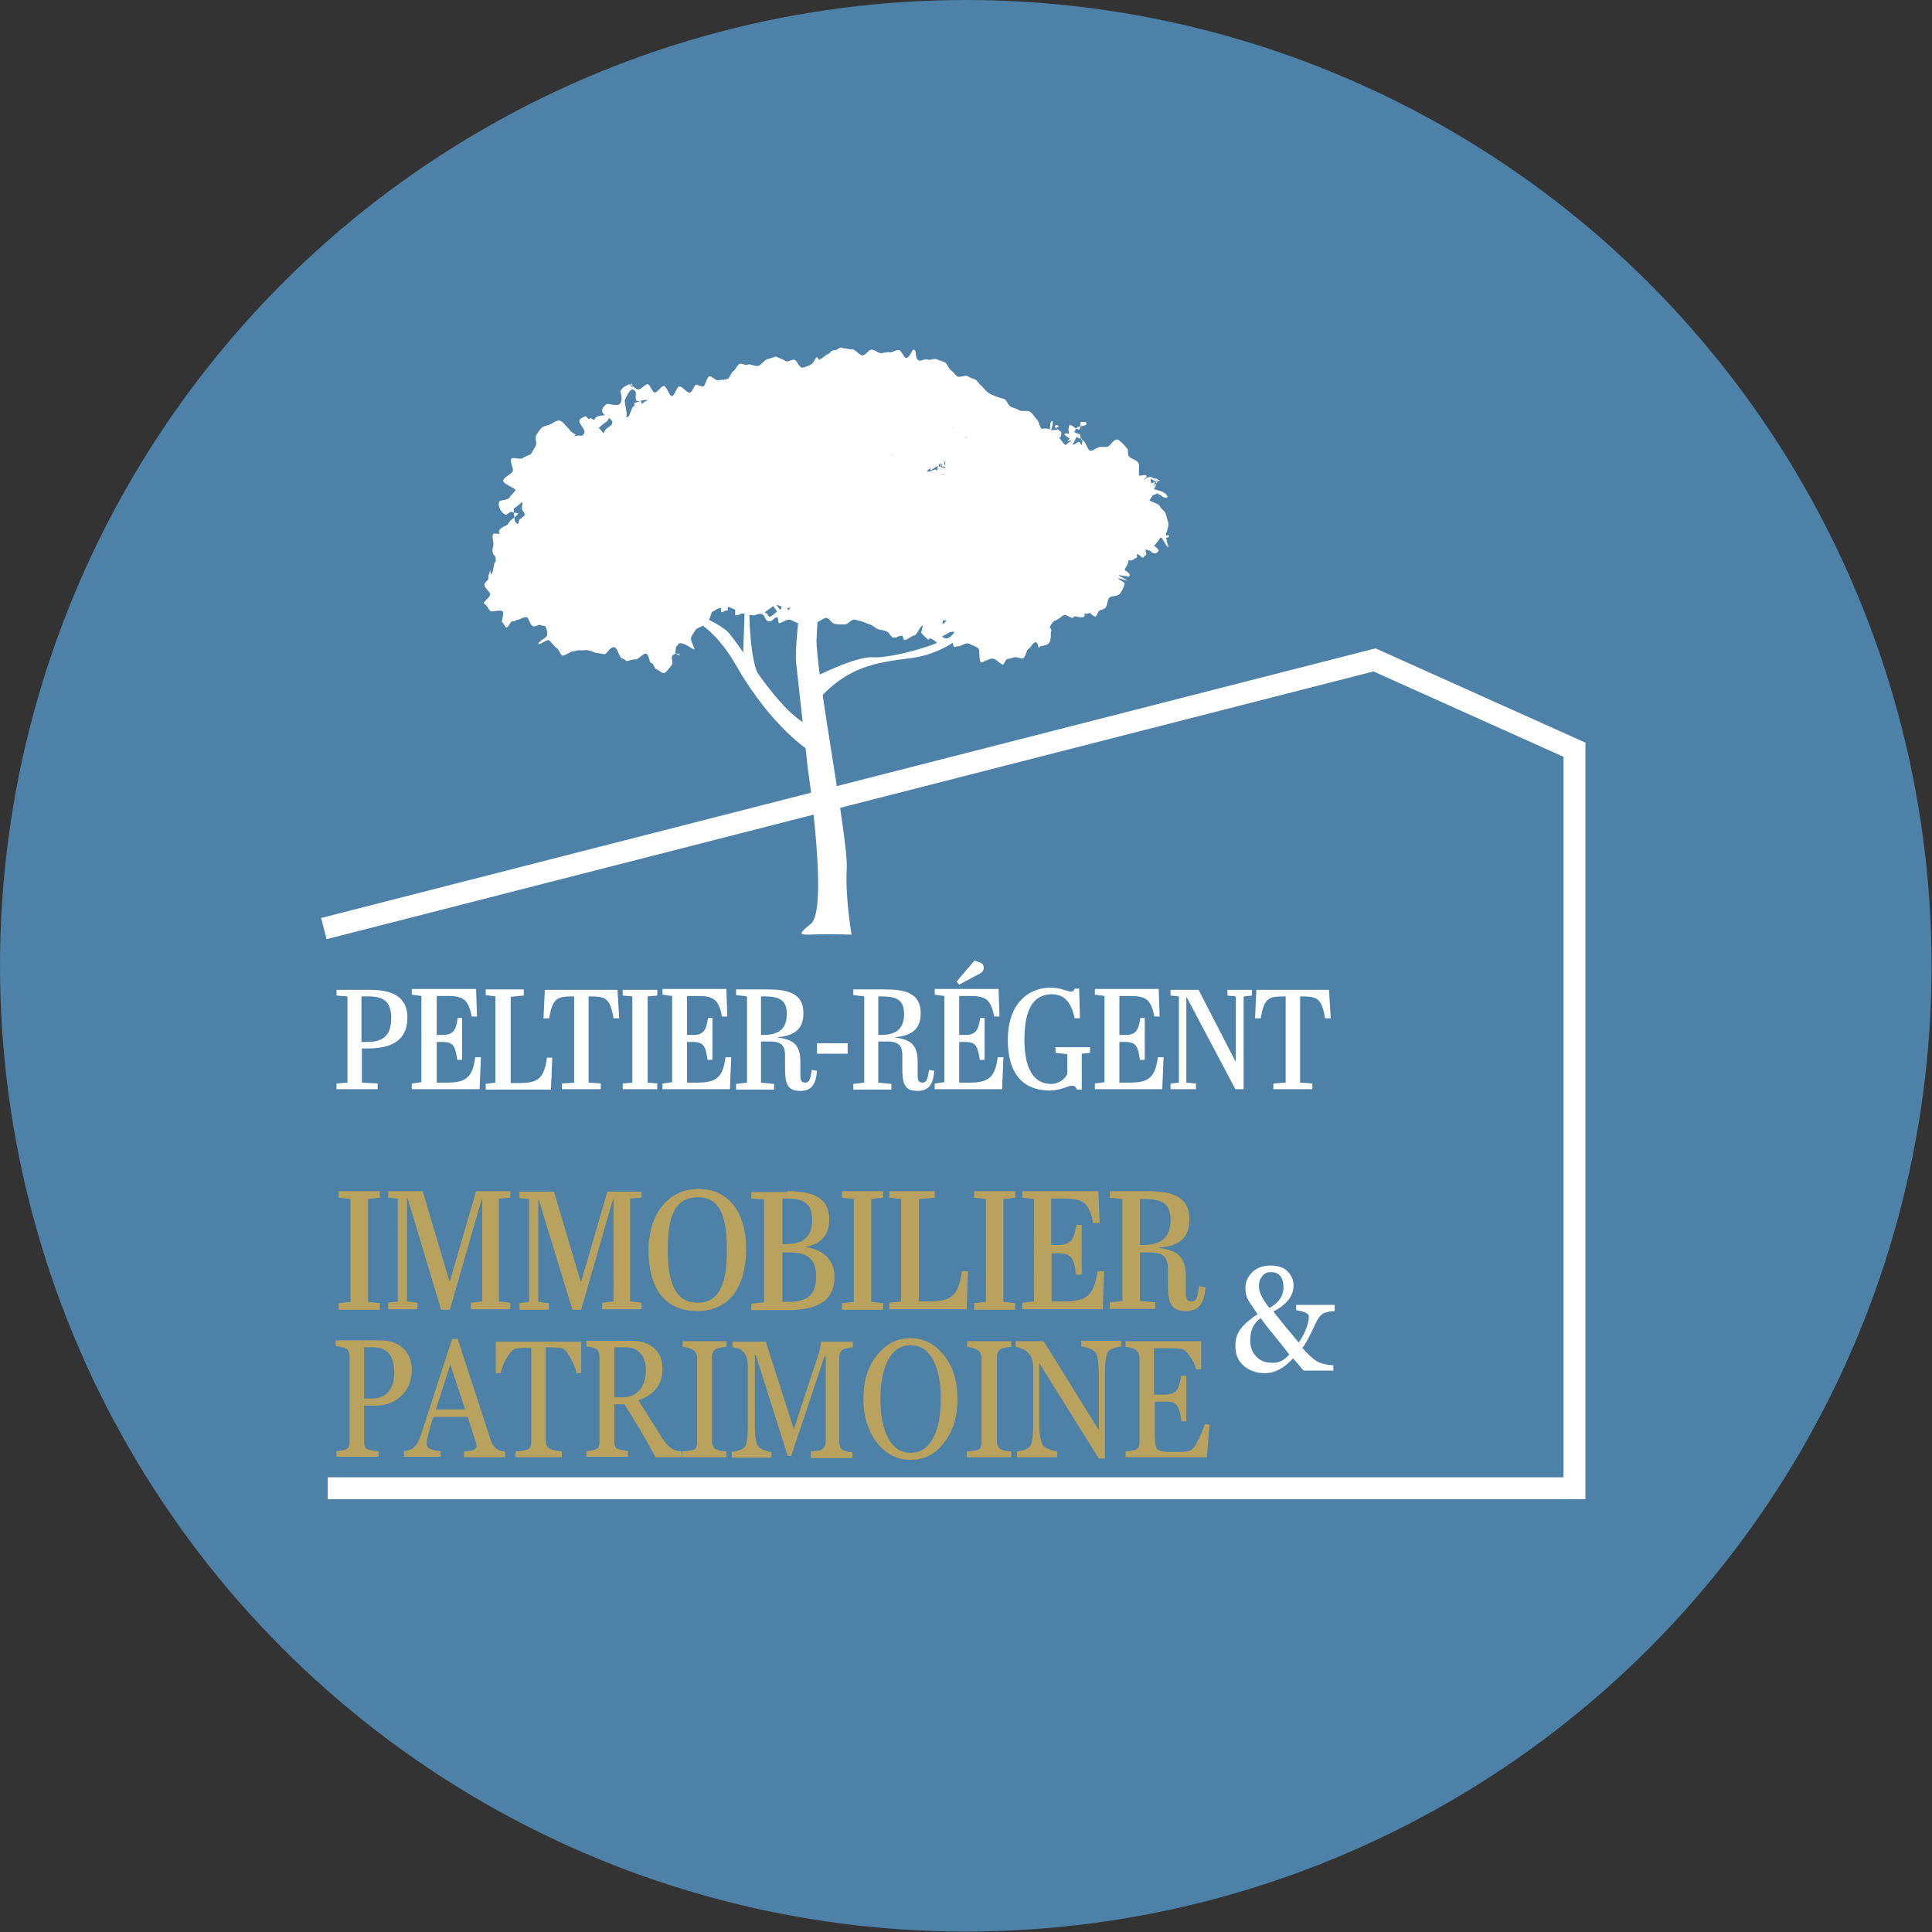 <?xml version="1.0" encoding="utf-8"?>
<!-- Generator: Adobe Illustrator 27.8.0, SVG Export Plug-In . SVG Version: 6.00 Build 0)  -->
<svg version="1.1" id="Calque_1" xmlns="http://www.w3.org/2000/svg" xmlns:xlink="http://www.w3.org/1999/xlink" x="0px" y="0px"
	 viewBox="0 0 441.5 441.5" style="enable-background:new 0 0 441.5 441.5;" xml:space="preserve">
<rect x="0" y="0" width="441.5" height="441.5" fill="#333333" stroke="none"/>
<style type="text/css">
	.st0{fill:#4D81A8;}
	.st1{fill:#FFFFFF;stroke:#FFFFFF;stroke-width:0.2;stroke-miterlimit:10;}
	.st2{fill:#FFFFFF;stroke:#FFFFFF;stroke-width:5;stroke-miterlimit:10;}
	.st3{fill:none;stroke:#FFFFFF;stroke-width:5;stroke-miterlimit:10;}
	.st4{fill:#B9A25D;}
	.st5{fill:#FFFFFF;}
</style>
<circle class="st0" cx="220.7" cy="220.7" r="220.7"/>
<g>
	<path class="st1" d="M160.1,176.9"/>
	<g>
		<line class="st2" x1="359.9" y1="340.1" x2="74.9" y2="340.1"/>
		<polyline class="st3" points="74,212.2 314.1,150.8 361.3,172 		"/>
		<line class="st3" x1="359.8" y1="169.7" x2="359.8" y2="342.6"/>
	</g>
	<g>
		<path class="st4" d="M80.1,274l-2.7-0.3v-1.5h9.4v1.5l-2.7,0.3v23.5l2.7,0.3v1.5h-9.4v-1.5l2.7-0.3V274z"/>
		<path class="st4" d="M116.6,272.2v1.5l-2.6,0.2v23.5l2.6,0.3v1.5h-9v-1.5l2.6-0.3V274h-0.1l-7.3,25.3h-2L93.2,274H93v23.4l2.4,0.3
			v1.5h-6.7v-1.5l2.2-0.3v-23.5l-2.2-0.2v-1.5h7.9l6.1,20.6h0.1l6-20.6H116.6z"/>
		<path class="st4" d="M146.6,272.2v1.5l-2.6,0.2v23.5l2.6,0.3v1.5h-9v-1.5l2.6-0.3V274h-0.1l-7.3,25.3h-2l-7.7-25.2H123v23.4
			l2.4,0.3v1.5h-6.7v-1.5l2.2-0.3v-23.5l-2.2-0.2v-1.5h7.9l6.1,20.6h0.1l6-20.6H146.6z"/>
		<path class="st4" d="M159.6,271.7c6.7,0,10.9,5.1,10.9,13.7c0,8.8-3.9,14.2-11.2,14.2c-7.2,0-11.1-5-11.1-13.9
			C148.2,277.3,152.8,271.7,159.6,271.7z M159.5,273.6c-5.8,0-6.9,5.3-6.9,12.1c0,6.3,1.2,12,6.8,12c5.5,0,6.7-5.3,6.7-12.1
			C166.1,278.9,165,273.6,159.5,273.6z"/>
		<path class="st4" d="M180,272.2c5.8,0,9.5,1.5,9.5,6.5c0,3.5-1.9,5.6-5.3,6.2v0.1c4,0.6,6.5,3,6.5,6.7c0,6.1-4.6,7.7-11,7.7h-8
			v-1.5l2.9-0.3v-23.5l-2.9-0.2v-1.5H180z M178.7,284.3h0.9c4.4,0,6-2.1,6-5.5c0-3.4-1.5-4.9-5.8-4.9h-1V284.3z M178.7,297.5h1.5
			c4.7,0,6.3-2,6.3-5.8c0-3.8-1.8-5.5-6-5.5h-1.7V297.5z"/>
		<path class="st4" d="M195.1,274l-2.7-0.3v-1.5h9.4v1.5l-2.7,0.3v23.5l2.7,0.3v1.5h-9.4v-1.5l2.7-0.3V274z"/>
		<path class="st4" d="M213.6,272.2v1.5L210,274v23.4h2c5.2,0,7-1,7.8-6.9h1.4l-0.3,8.7h-17.7v-1.5l2.7-0.3V274l-2.7-0.3v-1.5H213.6
			z"/>
		<path class="st4" d="M225.3,274l-2.7-0.3v-1.5h9.4v1.5l-2.7,0.3v23.5l2.7,0.3v1.5h-9.4v-1.5l2.7-0.3V274z"/>
		<path class="st4" d="M251,272.2l0.3,7.3h-1.5c-0.9-4.7-2.3-5.6-6.7-5.6h-2.9v10.6h1.7c2.8,0,3.5-1.2,4.1-4.6h1.2v11.4h-1.3
			c-0.5-4.1-1.2-4.9-4.3-4.9h-1.3v11h2.9c5.4,0,6.8-1.6,7.6-6.9h1.5l-0.3,8.7h-18.4v-1.5l2.7-0.3V274l-2.7-0.3v-1.5H251z"/>
		<path class="st4" d="M260.5,286.2v11.1l3.5,0.3v1.5h-10.4v-1.5l2.9-0.3V274l-2.9-0.3v-1.5h8.4c5.3,0,9.8,0.9,9.8,6.4
			c0,4.6-2.7,6.2-6.9,6.5v0.1c4.4,0.5,6.1,2.2,6.1,6.7v3.4c0,1.3,0.1,2.1,1.3,2.1c1.2,0,1.4-1.1,1.7-3.5l1.5,0.3
			c-0.3,2.5-0.7,5.4-4.5,5.4c-3.6,0-4.1-2.1-4.1-6.3V290c0-2.5-0.9-3.8-4.1-3.8H260.5z M260.5,284.5h0.7c4.4,0,6.3-1.9,6.3-5.8
			c0-3.6-1.9-4.7-6.1-4.7h-0.9V284.5z"/>
	</g>
	<g>
		<path class="st5" d="M84.5,226.2c4.9,0,8.6,1.4,8.6,6.3c0,5.7-4.2,7.1-9.3,7.1h-1.1v7.8l3.6,0.2v1.3h-9.4v-1.3l2.5-0.2v-19.7
			l-2.5-0.2v-1.3H84.5z M82.7,238.1h1.4c3.7,0,5.3-1.8,5.3-5.4c0-3.7-1.6-5-5.2-5h-1.6V238.1z"/>
		<path class="st5" d="M108.8,226.2l0.2,6.1h-1.2c-0.8-4-2-4.7-5.6-4.7h-2.4v8.9h1.4c2.3,0,3-1,3.4-3.9h1v9.6h-1.1
			c-0.5-3.4-1-4.1-3.6-4.1h-1.1v9.3h2.4c4.5,0,5.8-1.4,6.4-5.8h1.3l-0.3,7.3H94.1v-1.3l2.2-0.3v-19.7l-2.2-0.3v-1.3H108.8z"/>
		<path class="st5" d="M119.7,226.2v1.3l-3,0.3v19.7h1.7c4.4,0,5.9-0.8,6.6-5.8h1.2l-0.3,7.3h-14.9v-1.3l2.2-0.3v-19.7l-2.2-0.3
			v-1.3H119.7z"/>
		<path class="st5" d="M141.5,232.7h-1.3c-0.8-4.8-1.9-5-5.7-5v19.7l2.8,0.2v1.3h-8.9v-1.3l2.8-0.2v-19.7c-3.8,0-4.9,0.2-5.7,5h-1.3
			l0.3-6.5h16.6L141.5,232.7z"/>
		<path class="st5" d="M144.5,227.7l-2.2-0.2v-1.3h7.9v1.3l-2.2,0.2v19.7l2.2,0.2v1.3h-7.9v-1.3l2.2-0.2V227.7z"/>
		<path class="st5" d="M166,226.2l0.2,6.1H165c-0.8-4-2-4.7-5.6-4.7h-2.4v8.9h1.4c2.3,0,3-1,3.4-3.9h1v9.6h-1.1
			c-0.5-3.4-1-4.1-3.6-4.1h-1.1v9.3h2.4c4.5,0,5.8-1.4,6.4-5.8h1.3l-0.3,7.3h-15.4v-1.3l2.2-0.3v-19.7l-2.2-0.3v-1.3H166z"/>
		<path class="st5" d="M173.9,238v9.4l3,0.3v1.3h-8.7v-1.3l2.5-0.3v-19.7l-2.5-0.3v-1.3h7.1c4.5,0,8.3,0.7,8.3,5.4
			c0,3.9-2.3,5.2-5.8,5.5v0.1c3.7,0.5,5.1,1.8,5.1,5.6v2.9c0,1.1,0.1,1.8,1.1,1.8c1,0,1.2-0.9,1.5-2.9l1.2,0.2
			c-0.2,2.1-0.6,4.6-3.8,4.6c-3.1,0-3.5-1.8-3.5-5.3v-2.8c0-2.1-0.7-3.2-3.4-3.2H173.9z M173.9,236.5h0.6c3.7,0,5.3-1.6,5.3-4.8
			c0-3.1-1.6-4-5.1-4h-0.8V236.5z"/>
		<path class="st5" d="M186.7,238.4h7v2.4h-7V238.4z"/>
		<path class="st5" d="M200.7,238v9.4l3,0.3v1.3h-8.7v-1.3l2.5-0.3v-19.7l-2.5-0.3v-1.3h7.1c4.5,0,8.3,0.7,8.3,5.4
			c0,3.9-2.3,5.2-5.8,5.5v0.1c3.7,0.5,5.1,1.8,5.1,5.6v2.9c0,1.1,0.1,1.8,1.1,1.8c1,0,1.2-0.9,1.5-2.9l1.2,0.2
			c-0.2,2.1-0.6,4.6-3.8,4.6c-3.1,0-3.5-1.8-3.5-5.3v-2.8c0-2.1-0.7-3.2-3.4-3.2H200.7z M200.7,236.5h0.6c3.7,0,5.3-1.6,5.3-4.8
			c0-3.1-1.6-4-5.1-4h-0.8V236.5z"/>
		<path class="st5" d="M228.2,226.2l0.2,6.1h-1.2c-0.8-4-2-4.7-5.6-4.7h-2.4v8.9h1.4c2.3,0,3-1,3.4-3.9h1v9.6h-1.1
			c-0.5-3.4-1-4.1-3.6-4.1h-1.1v9.3h2.4c4.5,0,5.8-1.4,6.4-5.8h1.3l-0.3,7.3h-15.4v-1.3l2.2-0.3v-19.7l-2.2-0.3v-1.3H228.2z
			 M222.7,219.5l1.1,0.4c0.7,0.2,1,0.6,1,1.3c0,0.7-0.5,1.1-1.1,1.4l-4.5,2.4l-0.6-0.7L222.7,219.5z"/>
		<path class="st5" d="M234.1,237.6c0,6.4,2,10.1,6.1,10.1c1.5,0,3.1-0.9,3.7-2.3v-4.5l-2.7-0.3v-1.3h7.9v1.3l-1.9,0.2v8.2h-1.1
			c-0.2-0.4-0.4-0.9-1.1-0.9c-1,0-2.5,1.1-5.2,1.1c-5.7,0-9.5-3.5-9.5-11.6c0-7.9,4.4-11.9,9.8-11.9c2.4,0,3.7,0.9,4.7,0.9
			c0.4,0,0.6-0.2,0.8-0.7h1l0.2,6.8h-1.2c-0.9-3.8-2.3-5.5-5.5-5.5C236.2,227.4,234.1,230.5,234.1,237.6z"/>
		<path class="st5" d="M264.8,226.2l0.2,6.1h-1.2c-0.8-4-2-4.7-5.6-4.7h-2.4v8.9h1.4c2.3,0,3-1,3.4-3.9h1v9.6h-1.1
			c-0.5-3.4-1-4.1-3.6-4.1h-1.1v9.3h2.4c4.5,0,5.8-1.4,6.4-5.8h1.3l-0.3,7.3h-15.4v-1.3l2.2-0.3v-19.7l-2.2-0.3v-1.3H264.8z"/>
		<path class="st5" d="M284.1,248.9h-1.8l-11.1-21h-0.1v19.5l2.2,0.2v1.3h-5.8v-1.3l1.9-0.2v-19.7l-1.9-0.2v-1.3h6.4l8.4,16.3h0.1
			v-14.8l-1.9-0.2v-1.3h5.6v1.3l-1.9,0.2V248.9z"/>
		<path class="st5" d="M304.1,232.7h-1.3c-0.8-4.8-1.9-5-5.7-5v19.7l2.8,0.2v1.3H291v-1.3l2.8-0.2v-19.7c-3.8,0-4.9,0.2-5.7,5h-1.3
			l0.3-6.5h16.6L304.1,232.7z"/>
	</g>
	<g>
		<path class="st4" d="M83.2,321.3v8.1c0,0.9,0.2,1.5,0.6,1.7c0.4,0.3,1.3,0.4,2.7,0.5v1.3h-9.6v-1.3c1.3-0.1,2.1-0.3,2.5-0.6
			c0.4-0.3,0.5-0.8,0.5-1.7v-19.2c0-0.7-0.2-1.3-0.5-1.7c-0.3-0.4-1.2-0.6-2.7-0.8v-1.3H87c2.1,0,3.8,0.6,5.1,1.8
			c1.3,1.2,2,2.8,2,4.8c0,2.6-0.8,4.6-2.4,6.1s-3.5,2.2-5.9,2.2H83.2z M83.2,307.9v11.7h1.6c1.8,0,3.1-0.5,4-1.6
			c0.9-1.1,1.3-2.5,1.3-4.2c0-4-1.6-5.9-4.7-5.9H83.2z"/>
		<path class="st4" d="M106,333v-1.3c1.9-0.1,2.9-0.5,2.9-1.1c0-0.3,0-0.5-0.1-0.8l-1.9-6H99c-1,3.2-1.5,5.2-1.5,6.2
			c0,0.9,1.1,1.5,3.2,1.6v1.3h-8.4v-1.3c0.9-0.1,1.6-0.3,2.1-0.7c0.5-0.4,0.9-0.9,1.2-1.5c0.3-0.6,1.3-3.5,2.9-8.6l4.8-14.8h1.3
			l7.5,23c0.5,1.7,1.6,2.6,3.3,2.7v1.3H106z M102.9,311.8l-3.3,10.3h6.7L102.9,311.8z"/>
		<path class="st4" d="M131.7,313.6c-0.2-1-0.7-2.1-1.3-3.2s-1.1-1.8-1.6-2.1c-0.4-0.3-1.5-0.4-3.2-0.4h-0.9v21.3
			c0,0.7,0.2,1.3,0.6,1.6c0.4,0.4,1.4,0.7,3.1,0.9v1.3h-10.6v-1.3c1.5-0.1,2.5-0.3,3-0.6c0.4-0.3,0.6-0.9,0.6-1.7v-21.4h-0.9
			c-1.5,0-2.5,0.1-3,0.3c-0.4,0.2-1,0.8-1.7,2c-0.7,1.1-1.1,2.3-1.4,3.5h-1.1v-7.2h19.5v7.2H131.7z"/>
		<path class="st4" d="M149.8,333c-2.3-4.3-4.7-8.3-7.1-12.1h-2.3v8.4c0,0.9,0.2,1.5,0.5,1.7c0.4,0.2,1.2,0.4,2.6,0.6v1.3H134v-1.3
			c1.3-0.1,2.1-0.3,2.5-0.6c0.4-0.3,0.5-0.8,0.5-1.7v-19.2c0-0.8-0.2-1.4-0.6-1.7c-0.4-0.3-1.2-0.6-2.4-0.7v-1.3h10.4
			c2.2,0,3.9,0.6,5.1,1.7s1.9,2.7,1.9,4.7c0,3.5-1.8,5.9-5.5,7.2c0.7,1.1,2.2,3.5,4.4,7c1.1,1.9,1.9,2.9,2.2,3.2
			c0.3,0.3,0.7,0.6,1.1,0.9c0.4,0.3,1.1,0.5,2.2,0.6v1.3H149.8z M140.4,307.9v11.4h2.1c1.5,0,2.7-0.6,3.7-1.7
			c0.9-1.1,1.4-2.6,1.4-4.5c0-1.6-0.4-2.9-1.2-3.8s-1.9-1.4-3.3-1.4H140.4z"/>
		<path class="st4" d="M155.9,333v-1.3c1.5-0.1,2.4-0.3,2.8-0.5s0.6-0.8,0.6-1.6v-19.3c0-0.8-0.3-1.4-0.9-1.8s-1.4-0.6-2.4-0.7v-1.3
			H166v1.3c-1.4,0.1-2.3,0.3-2.7,0.7s-0.6,0.9-0.6,1.6v19.2c0,0.7,0.2,1.2,0.5,1.6s1.3,0.7,2.8,0.8v1.3H155.9z"/>
		<path class="st4" d="M185.3,333v-1.3c1.1-0.1,1.8-0.2,2.1-0.3s0.7-0.3,0.9-0.7c0.3-0.4,0.4-0.9,0.4-1.4v-19.3h-0.3l-7.6,22.7h-0.8
			l-7.3-23.1h-0.2v15.9c0,1.6,0.1,2.9,0.3,3.9c0.2,1,0.8,1.6,1.6,1.9c0.9,0.3,1.5,0.5,1.9,0.5v1.3h-9.1v-1.3
			c1.6-0.2,2.6-0.6,3.1-1.3c0.4-0.7,0.6-2.3,0.6-4.8v-13.6c0-2.6-1.2-4-3.5-4.2v-1.3h7.6l6.4,20l5.5-16.7c0.4-1.1,0.6-2.2,0.7-3.3
			h7.3v1.3c-1.3,0.1-2.1,0.3-2.5,0.7c-0.4,0.3-0.6,0.9-0.6,1.7v19.2c0,0.8,0.2,1.4,0.6,1.7c0.4,0.3,1.2,0.6,2.4,0.7v1.3H185.3z"/>
		<path class="st4" d="M208.1,333.6c-3.1,0-5.6-1.3-7.7-3.9c-2-2.6-3.1-6-3.1-10c0-4.1,1-7.4,3.1-10c2.1-2.6,4.6-3.9,7.6-3.9
			c3.1,0,5.6,1.3,7.7,3.9c2.1,2.6,3.1,5.9,3.1,10c0,4.1-1,7.4-3.1,10C213.7,332.4,211.1,333.6,208.1,333.6z M208.1,307.4
			c-2.2,0-3.9,1.1-5.1,3.3c-1.2,2.2-1.8,5.2-1.8,9c0,3.8,0.6,6.8,1.8,9c1.2,2.2,2.9,3.3,5.1,3.3c2.2,0,3.9-1.1,5.1-3.3
			c1.2-2.2,1.8-5.2,1.8-9c0-3.8-0.6-6.8-1.8-9C212,308.5,210.3,307.4,208.1,307.4z"/>
		<path class="st4" d="M220.9,333v-1.3c1.5-0.1,2.4-0.3,2.8-0.5s0.6-0.8,0.6-1.6v-19.3c0-0.8-0.3-1.4-0.9-1.8
			c-0.6-0.4-1.4-0.6-2.4-0.7v-1.3h10.1v1.3c-1.4,0.1-2.3,0.3-2.7,0.7c-0.4,0.3-0.6,0.9-0.6,1.6v19.2c0,0.7,0.2,1.2,0.5,1.6
			c0.4,0.4,1.3,0.7,2.8,0.8v1.3H220.9z"/>
		<path class="st4" d="M256.2,307.7c-1.5,0.2-2.5,0.6-3,1.2c-0.4,0.6-0.7,2.2-0.7,4.9v19.5h-1.4l-13.6-21.8v13.7
			c0,1.6,0.1,2.9,0.3,3.6c0.2,0.8,0.4,1.3,0.6,1.6s0.7,0.5,1.4,0.8s1.3,0.4,1.8,0.5v1.3h-9.2v-1.3c1.3-0.2,2.2-0.5,2.8-1
			c0.6-0.5,0.9-2.2,0.9-5.2v-13.1c0-2.6-1.3-4.1-4-4.6v-1.3h6.4l12.6,20.3V314c0-2.8-0.3-4.6-0.9-5.1c-0.6-0.6-1.6-1-3.1-1.2v-1.3
			h9.1V307.7z"/>
		<path class="st4" d="M275.8,333h-18.6v-1.3c1.4-0.1,2.3-0.4,2.7-0.6c0.4-0.3,0.5-0.8,0.5-1.6v-19.1c0-0.9-0.3-1.5-0.8-1.9
			s-1.3-0.6-2.4-0.7v-1.3h17.3v6.4h-1.2c-0.2-1-0.6-1.9-1.3-2.8c-0.6-0.9-1.1-1.5-1.6-1.7c-0.4-0.2-1.5-0.3-3.2-0.3h-3.5v10.6h2.5
			c1.2,0,2-0.3,2.6-0.9c0.5-0.6,0.9-1.8,1.1-3.4h1.2v10.4H270c-0.1-0.6-0.2-1.4-0.4-2.2c-0.2-0.8-0.6-1.4-1-1.8
			c-0.4-0.4-1.2-0.5-2.2-0.5h-2.5v8c0,1.5,0.2,2.5,0.6,2.9c0.4,0.4,1.5,0.6,3.2,0.6h1.4c1.5,0,2.5-0.1,3-0.4c0.5-0.3,1.1-1,1.7-2.3
			c0.6-1.2,1.1-2.4,1.5-3.6h1.1L275.8,333z"/>
	</g>
	<g>
		<path class="st5" d="M266.7,121.4c0-0.4,0.5-1.3,0.2-2.2c-0.2-0.5-0.3-1.3-0.6-2c-0.3-0.6-1-0.9-1.3-1.6c-0.3-0.6-2-0.8-2.4-1.4
			c0.2,0.2,0.5-0.6,0.7-0.8c0.1-0.4,1.1-0.4,1.1-0.7c0.7,0.4,2.2,1.6,2.4,0.8c-0.4-1.3-2.6-1.5-3.1-1.7c0.2-0.4,0.8-1.3,0.4-1.8
			c0,0,0.9-0.1,0.9-0.2c0,0-0.7-0.4-0.7-0.4c-0.1,0-1.1-0.2-1.1-0.1c0,0,1.1,0.6,1.1,0.6c-0.6,0.5-1.6,0.4-1.5,1.3
			c-0.1,0,0.7,0.2,0.6,0.3l0.1,0.8c0,0,0.1-1.3,0.1-1.3c-0.1-0.1,0.6-0.2,0.5-0.2c0-0.2-0.9,0.2-1,0.1c0.3,0-0.4-1.2-0.1-1.5
			c0,0,0.8,0.5,0.8,0.5c0,0,0.8,0.3,0.8,0.2c0-0.1-1.1,1.3-1.2,1.3c0,0,0.8-1.6,0.8-1.6c-0.8-0.9-1.7-1.2-2.8-0.1
			c-0.1-0.2,0.1,0.1,0-0.1c0.4-0.5,0.8-0.5,0.5-1c-0.5-0.1-1.1,0.1-1.5,0.1c-0.4-0.7,0.2-2.3-0.3-3c-0.5-0.7-1.6-0.8-2.1-1.4
			c0.1,0,0,0.1,0,0c-0.4-0.5-0.1-1.6-0.4-1.8c-0.6-0.7-1.3-1.5-1.9-1.9c-0.9-0.7-1.9,1.1-2.4,1.4c-0.5,0.3-1.6,0-2.2,0.2
			c-0.6,0.2-1.3,0.8-1.9,0.8c-0.6,0.1-1.2-2.4-1.8-2.4c0-0.1-0.2,1.2-0.2,1.1c-0.4-0.2-0.3-0.8-0.7-0.7c0-0.2-1.1,0.8-1.4,0.6
			c0.1-0.2,0.9-1.6,0.9-1.8c0.4,0.2,0.5,0.6,1,0.2c0-0.1,0.6,1.1,0.5,1.1c0.3-0.1-0.7-0.6-0.5-1c-0.4-0.7,0.1-1.1-0.6-0.9
			c0-0.2-0.9-0.3-0.9-0.5c0,0,0.7-1.1,0.7-1.1c1.4-0.4,2.5-0.2,1.9-1.2c-0.4,0.1-1.1-0.1-1.2,0.1c0-0.3,0,1.6-0.2,1.6
			c-0.5,0.2-0.8-0.5-0.9-0.2c-0.2-0.2-0.9-0.8-1.4-0.8c-0.4,0.8-0.3,2.6,0.6,2.7c-0.1,0.2,0.5-0.3,0.5-0.1c-0.4-0.2-1.9-1.1-2.3-0.4
			c0,0.1,1.3,0.9,1.3,1c-0.4,0.2-0.3,0.1-0.5,0.5c0.1,0,0.8-0.2,0.9-0.2c0,0.1-1.4,1-1.4,1.1c-0.8-0.4-1.2-1.9-2.2-2.2
			c0-0.2-0.7,0.2-0.8,0c0.1,0,0.5,0.3,0.5,0.2c1.4,0.6,1.6,0.2,1.5-1c-0.7-0.4-0.9-0.9-1.3-0.8c0.8-0.6,1.1-0.3,0.3-0.8
			c-1.2,0.4,0.1,0.7,0.2,1.1c-0.1,0-1.5,0.1-1.5,0.1c0.1-0.4,0.6-1.7,0.3-2.1c-0.6,0-0.5,1.4-0.6,2c-0.6-0.5-1.5-0.2-1.9-0.2
			c-0.4-0.4-0.5-1.6-1.1-2.2c-0.5-0.5-0.9-1.3-1.5-1.7c-0.5-0.4-1.7,0-2.4-0.3c-0.6-0.4-1.2-0.5-1.9-0.8c-0.7-0.2-1.1-1.8-1.8-1.9
			c-0.7-0.1-1.1-0.3-1.7-0.5c-0.6-0.3-1.1-0.4-1.7-0.8c-0.6-0.4-0.9-0.9-1.4-1.4c-0.5-0.4-0.9-1-1.4-1.5c-0.5-0.4-1.4-0.5-1.9-0.9
			c-0.5-0.4-2,0.4-2.5,0c-0.5-0.4-0.9-1.1-1.4-1.4c-0.6-0.4-0.8-1.5-1.4-1.8c-0.6-0.3-1.2-0.4-1.8-0.7c-0.7-0.3-1.5,0.3-2,0.1
			c-0.7-0.3-1.5,0.3-2,0.2c-1.3-0.4-0.4-2.3-1.3-2.5c-0.3-0.2-0.9,1.8-1.7,1.9c-0.5,0.1-1.2-2-1.8-1.8c-0.6-0.1-1.3,0.6-2,0.5
			c-0.7-0.1-1.4,0.2-2.1,0.2c-0.7-0.1-1.3-0.8-2-0.8c-0.7,0-1.4,1.3-2.1,1.3c-0.8,0-1.7-1.5-2.5-1.4c-0.8,0.1-1.2-0.3-2-0.2
			c-0.6-0.6-1.2,0.4-1.7,0.4c-0.3,0-0.9,0-1.4,0.8c-0.9,0.2-1.5,1.2-2.4,1.4c-0.1-0.1-0.3-0.6-0.5-0.6c-0.4,0.5-0.7,1.4-1.3,1.7
			c-0.6,0.3-1.4,0.7-2,0.7c-0.6,0.1-1.2-1.7-1.8-1.8c-0.6-0.1-1.4,0.6-2,0.3c-0.7-0.5-1.4-0.6-2.1-1c-0.6,0-1.2,0.4-2.1,0.6
			c-0.7,0.2-1.3,1.3-2,1.5c-0.8,0.2-1.8-0.5-2.4-0.3c-0.4,0.4-1.6-0.5-2-0.1c-0.6,0.4-0.8,1.3-1.3,1.6c-0.6,0.3-0.8,1.6-1.4,1.8
			c-0.6,0.3-1.4,0.1-2.1,0.3c-0.6,0.1-1.4-1-2-0.9c-0.6,0.1-0.9,2.2-1.4,2.3c-0.6,0.1-1.1-0.4-1.7-0.4c-0.5,0.4-0.7,1.5-1.3,1.8
			c-0.6,0.3-1.8-1.5-2.5-1.4c-0.6,0.1-1,2.2-1.7,2.2c-0.6,0-1.1-2.2-1.8-2.3c-0.6-0.1-1.5,1.6-2.1,1.5c-0.6-0.1-1-1.8-1.6-1.9
			c-0.6-0.1-1.6,1.4-2.3,1.2c-0.6-0.2-1.1-0.9-1.7-1.1c-0.2,0.1,0.6-0.3,0.4-0.3c0.2,0.4,0,0.6,0.2,1c0,0-0.8-0.8-0.8-0.8
			c-1.7,0.7-1.6,1.1-2,1.5c-0.2,0.2,0.7,1.8-0.1,2.9c-0.6,0.9-2.8-0.2-3.2,0.2c-1.2,1-1.2,1.7-0.2,2.6c0.2,0.2,0.8,0.1,0.9,0.6
			c0.3,0.1,0.6,0.6,0.8,0.7c-0.3,0.3,0,0.5-0.3,0.8c0,0.3-0.4,0-0.4,0.3c-0.4,0.4-0.9,0.6-1.1,1c-0.1,0.1-0.2,0.5-0.3,0.6
			c-0.4-0.4-0.6-0.8-1.1-1.2c1-0.9,1-0.9,2-1.6c0-0.2,0.5-0.8,0.5-0.9c-0.2,0-1-0.5-1.3-0.4c-3.1,0.2-1.5,1.6-2.7,0.8
			c-0.4-0.3-0.4-0.1-0.8,0.1c-0.1-0.1-0.7-0.8-0.7-0.7c-0.5,0.3-1,0.3-1.3,0.8c-0.6,0.8,1.4,2.1,1,3.1c-0.4,1-2.9,1.7-2,2.1
			c1.2,0.6,1.4-1.3,2.6-1.8c-0.1,0.3-0.4-0.1-0.4,0.3c-0.8,0-1.6-0.2-2.5,0.1c-0.1-0.1,0.5-0.4,0.3-0.4c-1.2-0.7-0.8-0.5-1.9-1.7
			c-0.4-0.4-1.1-1.4-1.8-1.5c-0.5-0.1-1.4,0.5-2.1,0.9c-0.5,0.2-1.4,0.3-2,0.8c-0.4,0.4-0.8,1.1-1.2,1.7c-0.4,0.5,0.3,1.8-0.1,2.4
			c-0.4,0.7-0.8,1.4-1.1,1.9c-0.6,0.3-1.4,0.5-1.9,0.9c-0.6,0.4-2.1-0.3-2.5,0.1c-0.6,0.5,0.5,2.2,0.3,2.8c-0.3,0.8-2.3,1.5-2.2,2.3
			c0.1,0.8,2.4,1.4,2.8,2.1c-0.2,0.4-1.1,1.2-1.4,1.7c-0.4,0.7-2.1,0.5-2.3,0.9c-0.6,1.2,0.8,3,1.5,3c0.5,0,1-1,1.6-0.5
			c0.2,0.1,1.1,0.1,1.2,0.2c-0.3,0.8-1.7,1.3-2.1,2.1c-0.4,0.8-1.2,0.8-1.8,1.3c-1,0.8-0.2,1.5-0.1,1.3c-0.1,0.1-1.5-0.2-1.7,0
			c-0.4,0.7,0.2,2.1,0,2.8c-0.3,0.9-0.2,1.7,0.3,2.2c0.4,0.4,0.2,0.8,0.3,1.2c-0.7,0.7-0.4,2.4-1.1,3.1c-0.1-0.1-0.2-1.3-0.3-1.4
			c0.3,0.5-0.4,1.5-0.3,2.1c0.1,0.6-0.8,0.9-0.9,1.6c-0.1,0.7,1.4,1.7,1.3,2.3c-0.2,0.7-1.3,1.4-1.5,2c0.7,0.2,1,1.2,1.5,1.7
			c0.5,0.4,2.5-0.5,2.9,0.2c0.3,0.6-0.3,1.7-0.2,2.5c0,0-0.1-0.2-0.1-0.2c0.3-0.1,0.9,1.4,1.1,1.3c0.6-0.1,0.9-1.5,1.4-1.4
			c0.6,0.1,1.1-0.6,1.5-0.4c0.5-0.3,1-0.5,1.6-0.6c0.6-0.1,0.9,1.9,1.6,2.1c0.5,0.2,1.2-0.4,1.7-0.3c0.3,0.3,0.8,0.1,1.1,0.3
			c0,0,0.6,1.1,0.4,2.1c-0.1,0.6-2.1,1.4-2,2c0.4,0.1,2-1.1,2.4-0.9c0.6,0.4,1.1,1.3,1.8,1.8c0.4,0,0.9,1.8,1.4,1.7
			c1-0.2,1.6-0.8,2.3-1c0.3,0.2,0.8-0.3,1.7-0.2c0.5,0.1,1-0.1,1.7,0c0.8,0.1,1.4,0.5,1.9,0.6c1,0.1,1.6,0.3,2,0.3
			c0.4,0,1.2-1.7,2.1-1.6c0.8,0,1.2,2.3,1.7,2.5c0.4,0.1,0.9,0.4,1.2,0.7c0.6-0.1,1.3-0.5,2-0.4c0.6,0.1,1.9-1.6,2.5-1.3
			c0.6,0.3,0.6,1.6,1,2.1c0.7-0.1,0.7,1.3,1.4,1.5c0.5,0.1,1,0.9,1.7,0.8c0.3,0,1-1,1.7-1.8c0.4-0.5-0.2-1.7,0.1-2.1
			c1-1.2,2.3,0,1.6-0.2c-0.3,0-0.6-0.3-0.9-0.4c0.1-0.2,0-1.2,0.3-1.6c0,0,0.6-0.7,0.6-0.7c1.3-0.2,2.9,1.4,3.5,1.4
			c-0.1-0.7-0.9-1.9-0.8-2.6c0.1-0.6,0.7-1.2,1-1.8c0.4-0.6,1.3-0.6,1.7-1.1c0.4-0.5,0.8-0.9,1.3-1.2c0.5-0.4,0.5-1.8,1-2
			c0.6-0.2,1.2-0.8,1.8-0.8c0-0.1,0.1,1,0.1,1c0.7,0,0.7-0.5,1.5-0.4c0,0,0-0.8,0-0.8c0.6,0,1.1,0.5,1.7,0.6c0-0.1,0,1.3,0,1.3
			c1,0.1,1-0.5,2-0.4c1,0.1,0.9,0.3,1.9,0.4c1,0.1,1-0.4,2-0.3c1,0.1,0.8,1.6,1.8,1.7c1,0.1,1.1-1.1,2-0.9c0.1,0.2,0.1,1.1,0.3,1.3
			c0.7,0,1.5-0.8,2.3-0.8c0.7,0,1.5,0.8,2.2,0.8c0.7,0,1.4-1.2,2.1-1.3c0.7,0,1.4,1,2.1,1c0.7,0,1.4-0.9,2.1-0.9
			c0.7,0,1.3,1.4,2.1,1.4c0.7,0.1,1.4,0.1,2.1,0.1c0.7,0.1,1.6-1.3,2.3-1.1c0.6,0.1,1.3,0.3,1.9,0.5c0.6,0.2,1.2,0.5,1.8,0.7
			c0.6,0.2,1.1,0.8,1.7,1c0.6,0.2,1.3,0.2,1.9,0.5c0.6,0.2,0.9,1.2,1.5,1.4c0.6,0.2,1.5-0.6,2.1-0.4c0-0.2,0.4,1.1,0.4,1
			c0.9-0.1,1.5-0.9,2.3-1.1c0.8-0.2,1.2-2,2-2.3c0,0-0.4,1.7-0.4,1.7c0.7,0.9,1.2,1.1,1.6,1.6c0,0.2,0.4-0.5,0.4-0.3
			c0.8,0,1.6,1.3,2.5,1.4c0.7,0,1.2-1.3,1.8-1.2c-0.1-0.4-1.1,0-1.5-0.7c0.2-0.1,1.5-0.7,1.6-0.9c0.1,0,1.2-0.2,1.2-0.1
			c0,0.3-1.7,1.8-1.5,2.1c0.1,0.1,0.7-0.9,0.8-1.1c0.8,0.8-0.1,1.6,0.7,2.5c0,0,0.6-0.2,0.6-0.2c0.7,0.2,2-1,2.7-0.6
			c0.7,0.3,1.5,0.6,2.1,1c0.5,0.3,0.1,2.8,0.7,3.3c0.8-0.2,1.8-0.9,2.6-0.9c0.8,0,1.6,1.2,2.4,1.4c0.2-0.2,0.6-1,0.9-1.3
			c0.7,0,1.1-0.3,1.7-0.4c0.7-0.1,1.5,0.4,2,0.2c0.6-0.2,0.7-1.9,1.2-2.1c0.6-0.3,0.8-1.1,1.3-1.4c1.2-0.7,0.7,1.8,1.3,0.9
			c0.2-0.3,1.9-0.1,2.3-1.2c0.4-1,0.1-1.9,0.3-2.4c0.2-0.2-0.3-0.8-0.2-1c0.3-0.9,0,0.3-0.3,0.6c0.1-0.5,0.7-1.5,1.2-1.9
			c1.1-0.3,1.6-1.1,2.2-1.3c0.8-0.3,2,1.3,2.4,0.2c1.3,0.3,2.7,0.6,2.3-0.6c1,0.2,1-0.3,1.4,0c0.8,0.6,1.1,1.3,1.7-0.2
			c0.3-0.8,1-0.5,1.6-1c0.6-0.4,0.5-2.1,1.1-2.5c0.6-0.4,1.8-0.2,2.3-0.8c0.4-0.5,0.9-1.4,1.1-2.3c0.1-0.3-1.5-1-1.5-1.3
			c0,0,2.2,0.6,2.2,0.6c0-0.1-2-1.1-2-1.2c0.1-0.2,1.4,0.3,1.5,0.1c0.6,0.2,0.7,0.4,1-0.2c-0.2-0.6-1-0.9-1.2-1.2
			c0.3-0.7,0.9-1.4,0.9-2.2c0-0.1,0.6,0.2,0.6,0.1c0.5-0.2,0.9-0.5,1.4-0.8c0,0-0.2-0.6-0.2-0.6c1-0.2,1.2,1.4,1.8,0.4
			c0.2-0.1-0.4-0.6-0.2-0.7c0,0.2,0.2,0.3,0.3,0.6c0.7-0.2,0.1-0.7,0.2-1.4c0.1-0.1,0.7,0.3,0.9,0.2c1,0.9,1.5,0.9,2.1,0
			c-0.2-0.4-0.8-0.9-1.1-1.1c0.5-0.3,1.2-1.6,1.6-1.9c0.4,0.2,1.4,2.5,1.7,2.2c0-0.2-0.4-1.2-0.4-1.4c0.2-0.1-0.2-0.5-0.1-0.7
			c0.6-0.1,0.4,0,0.7-0.5c-0.1-0.2-0.5,0.1-0.7-0.1C266.3,121.9,266.7,121.5,266.7,121.4z M119.9,117.7c-0.3,0.5-1.2,0.8-1.3,1.3
			c-0.1,0.5-0.4,1.2-0.4,1.8c0,0,1,0.1,1,0.1c-0.1-1.2-1.6-1-1.6-2.2c-0.1-1.2-0.2-1.2-0.2-2.4c0.2-0.3,1.5-1.1,1.9-1.6
			c0.3,0.4-0.2,1.2,0,1.5C119.1,116.6,120,117.1,119.9,117.7z M146.7,92.3c0,0-0.3-0.7-0.3-0.7c-0.8,0.4-1.3,0.4-1.4,0.5
			c-0.2,0.1,0.1,0.5,0,0.6c-1.1,0.6-0.7,2.5-1.9,2.7c0.4-0.9-0.5-3.4-0.3-4c1-2.2,1.6-2.9,2.4-2c0.3,0.4-0.2,1.8,0.3,2.2
			c0.4,0.3,2.2-0.5,2.6-0.1C147.8,91.4,146.9,92.1,146.7,92.3z M175.1,138.4c0.1,0-0.1,0.3,0,0.3c0,0.2,0.1-0.6,0.2-0.4
			C175.1,138.2,175.2,138.7,175.1,138.4z M179.9,139.2c-0.2-0.2-0.1-1-0.3-1c0,0.1-0.4,0-0.4,0.1c-0.2,0-0.2,0.6-0.5,0.7
			c-2.2,1.3-2.7,2.7-3.3,1.4c-0.1-0.3-0.3-0.1-0.6-0.5c0.1-0.1,1.7-1.2,1.9-1.4c0.6,0.8,1.1,2,2,1.5c-0.1-0.2-1.2-1.7-1.3-1.8
			c0.2,0,1,0.4,1.1,0.3c0,0,0.1,0.9,0.1,0.9c0.7,0,1.4-0.5,2.1-0.6c0.3,0.3-0.3-0.2,0-0.1C179.9,139.8,180.7,139.4,179.9,139.2z
			 M202.2,103.5c0.1,0,0.1,0.4,0.2,0.4c0.7,0.5,1.3-0.4,1.5,0.1C203.2,103.6,202.6,104.1,202.2,103.5z M211.8,107.7
			c0.1-0.3,0.9-0.6,0.8-1c0.2,0-0.2,0.7,0,0.6c0,0-0.2-0.7-0.2-0.7c0.3,1.5,0.3,0.7,1.3,0.1c-0.1-0.4-0.7,0.9-0.9,0.7
			c0.1,0,1.5-0.9,1.5-1c0.1,0.1-0.4,1.7,0.1,1.9c0,0.1,1.3-0.1,1.4,0c-0.1,0.2-0.8-0.1-1,0c-0.3,0-0.6-0.9-1-1
			C213.2,107.3,212.4,108,211.8,107.7z M215,143c0,0,0.4-0.2,0.4-0.3c0-0.4,0.1-1.2-0.1-1.4c0,0-0.9,0.6-0.9,0.6
			c0.3,0.4,1.6-0.5,1.9,0C216.2,141.9,215.2,142.9,215,143z M215.7,105.5c0,0-0.6,0.4-0.6,0.4c0.2,0.4,0.1,0.6,0.4,0.9
			c-0.1,0,0.5-0.7,0.4-0.7c0-0.1-1.2,0.6-1.3,0.6c0,0-0.1-0.8-0.1-0.8c0,0,1.1,0.6,1.1,0.6c-0.1,0-0.7-0.9-0.7-0.8
			c0,0,1.2,1.3,1.2,1.3c-0.3,0.2-0.7-0.5-0.9-0.1c-0.2-0.1-0.3-0.9-0.6-0.8c-0.2-0.5-0.8,0.2-1.1,0.1c0.9-0.2,2.4-0.2,2.7-0.9
			c0.2-0.1-0.6-1-0.4-1.1c0,0-0.8,0.2-0.8,0.2c0,0.4,1,0.7,1.2,1c-0.2,0-0.1,0.9-0.3,1c0,0-0.3-1.3-0.3-1.3c0,0,0.6,1.2,0.7,1.2
			C216.4,106.2,215.7,105.4,215.7,105.5z M217.7,97.5c0.4,0,0.7,0.3,1.2,0.3c0.1,0.2,0-1,0.1-0.9C218.2,97.2,218.4,97.8,217.7,97.5z
			 M220.8,100.1c-0.1,0,0.3-0.3,0.2-0.4c0.1-0.1-0.4,0.7-0.3,0.5c0.1,0.1-0.1-0.5,0.1-0.4C220.7,99.9,220.9,100.1,220.8,100.1z
			 M261.9,111.1c-0.1-0.2,0.4-0.8,0.2-1c0.1,0.1-0.8,0.9-0.5,1.1C261.5,111.3,261.9,111,261.9,111.1z"/>
		<path id="XMLID_00000000915069394083887690000018289227850001107377_" class="st5" d="M216.2,105.8L216,106c0-0.1,0-0.2,0-0.4
			C216,105.6,216.1,105.7,216.2,105.8z"/>
		<path id="XMLID_00000133498527901563070430000018281970576773588390_" class="st5" d="M210.7,105.7
			C210.8,105.8,210.8,105.8,210.7,105.7C210.8,105.8,210.7,105.8,210.7,105.7L210.7,105.7z"/>
		<path id="XMLID_00000136382167032422860810000000276393805484478375_" class="st5" d="M219.6,97.6c0-0.1,0-0.1,0-0.2
			c0,0,0.1,0.1,0.1,0.1C219.7,97.6,219.7,97.6,219.6,97.6z"/>
		<path id="XMLID_00000160151566516249461660000006365565320685148594_" class="st5" d="M244.7,100.1
			C244.6,100.1,244.6,100.1,244.7,100.1c-0.1-0.1-0.1,0-0.2,0.1c0-0.1-0.1-0.2-0.1-0.2c0.1,0,0.2,0,0.4,0
			C244.7,100,244.7,100.1,244.7,100.1z"/>
		<path id="XMLID_00000176032273864840571890000005421793399988962462_" class="st5" d="M245.2,100.9c0,0-0.1,0-0.1,0c0,0,0,0,0-0.1
			c0,0,0.1-0.1,0.1-0.1C245.2,100.8,245.2,100.9,245.2,100.9z"/>
		<path class="st5" d="M184.6,175.6c0,0,4.8,32.3,0.7,35.5c-4,3.2-2,2.4,3.2,2.4c5.2,0,6.1,0.1,6.1,0.1s-1.5-8.6-1.1-15.1
			c0.4-6.5-7.2-45.7-6.9-52.5c0.3-6.8,1.4-21.2,1.8-22.2c0.5-1.1-3.7-0.8-3.7-0.8s-3.2,23.1-2.8,28.2"/>
		<path class="st5" d="M185.8,154.9c0,0,9.7-5,13.7-4.7c4,0.3,16.7-3,19.9-6.2l1.8,0.2c0,0-5,5.2-13.1,6.2c-8.1,1-14.5,2-21.2,9.6
			C180.2,167.7,185.8,154.9,185.8,154.9z"/>
		<path class="st5" d="M154,138.1c0,0,9.1,3.5,12,6c2.9,2.5,11.7,18.8,19,21.7v5.8c0,0-8.6-5.3-16.7-19.4
			c-8.1-14.1-16.4-11.9-16.4-11.9L154,138.1z"/>
		<path class="st5" d="M169.8,150.4l0.6-17.9h0.9c0,0-0.7,14.9,1.7,21.1C175.4,159.8,169.8,150.4,169.8,150.4z"/>
	</g>
	<g>
		<path class="st5" d="M304.9,299.6c-1.3,0.1-2.2,0.3-2.7,0.7c-0.6,0.4-1,1-1.4,1.8c-1.5,3.2-2.5,5.2-3.2,5.9c1.3,1.5,2.4,2.5,3.2,3
			c0.8,0.5,2.1,0.9,3.9,1v1.2h-6.8l-2.4-2.8c-2.1,2.3-4.2,3.4-6.5,3.4c-1.9,0-3.5-0.6-4.8-1.7c-1.3-1.1-1.9-2.6-1.9-4.6
			c0-1.5,0.4-2.7,1.2-3.8c0.8-1.1,2.1-2.2,3.9-3.4c-1.3-1.8-2.1-3-2.4-3.7c-0.3-0.7-0.4-1.5-0.4-2.3c0-1.5,0.6-2.7,1.7-3.7
			c1.1-1,2.5-1.4,4.1-1.4c1.6,0,2.9,0.4,3.8,1.3c0.9,0.9,1.4,2,1.4,3.2c0,2.4-1.5,4.4-4.6,6c1.1,1.4,2.5,3.2,4.3,5.3
			c0.5,0.6,1,1.2,1.5,1.8c1.6-2.4,2.3-4.5,2.3-6c0-0.6-1-1.1-2.9-1.4v-1.2h8.8V299.6z M294.6,309.5c-0.6-0.8-1.7-2.2-3.4-4.3
			c-1.5-1.8-2.5-3.1-3.1-4c-1.6,1.1-2.4,2.8-2.4,5c0,1.5,0.4,2.8,1.3,3.7c0.9,1,2,1.5,3.4,1.5C292.1,311.6,293.5,310.9,294.6,309.5z
			 M290.1,298.9c2.1-1.2,3.2-2.7,3.2-4.7c0-2.3-1-3.5-2.9-3.5c-0.8,0-1.5,0.3-2,1c-0.5,0.6-0.7,1.3-0.7,2.1
			C287.6,295.1,288.4,296.8,290.1,298.9z"/>
	</g>
</g>
</svg>
